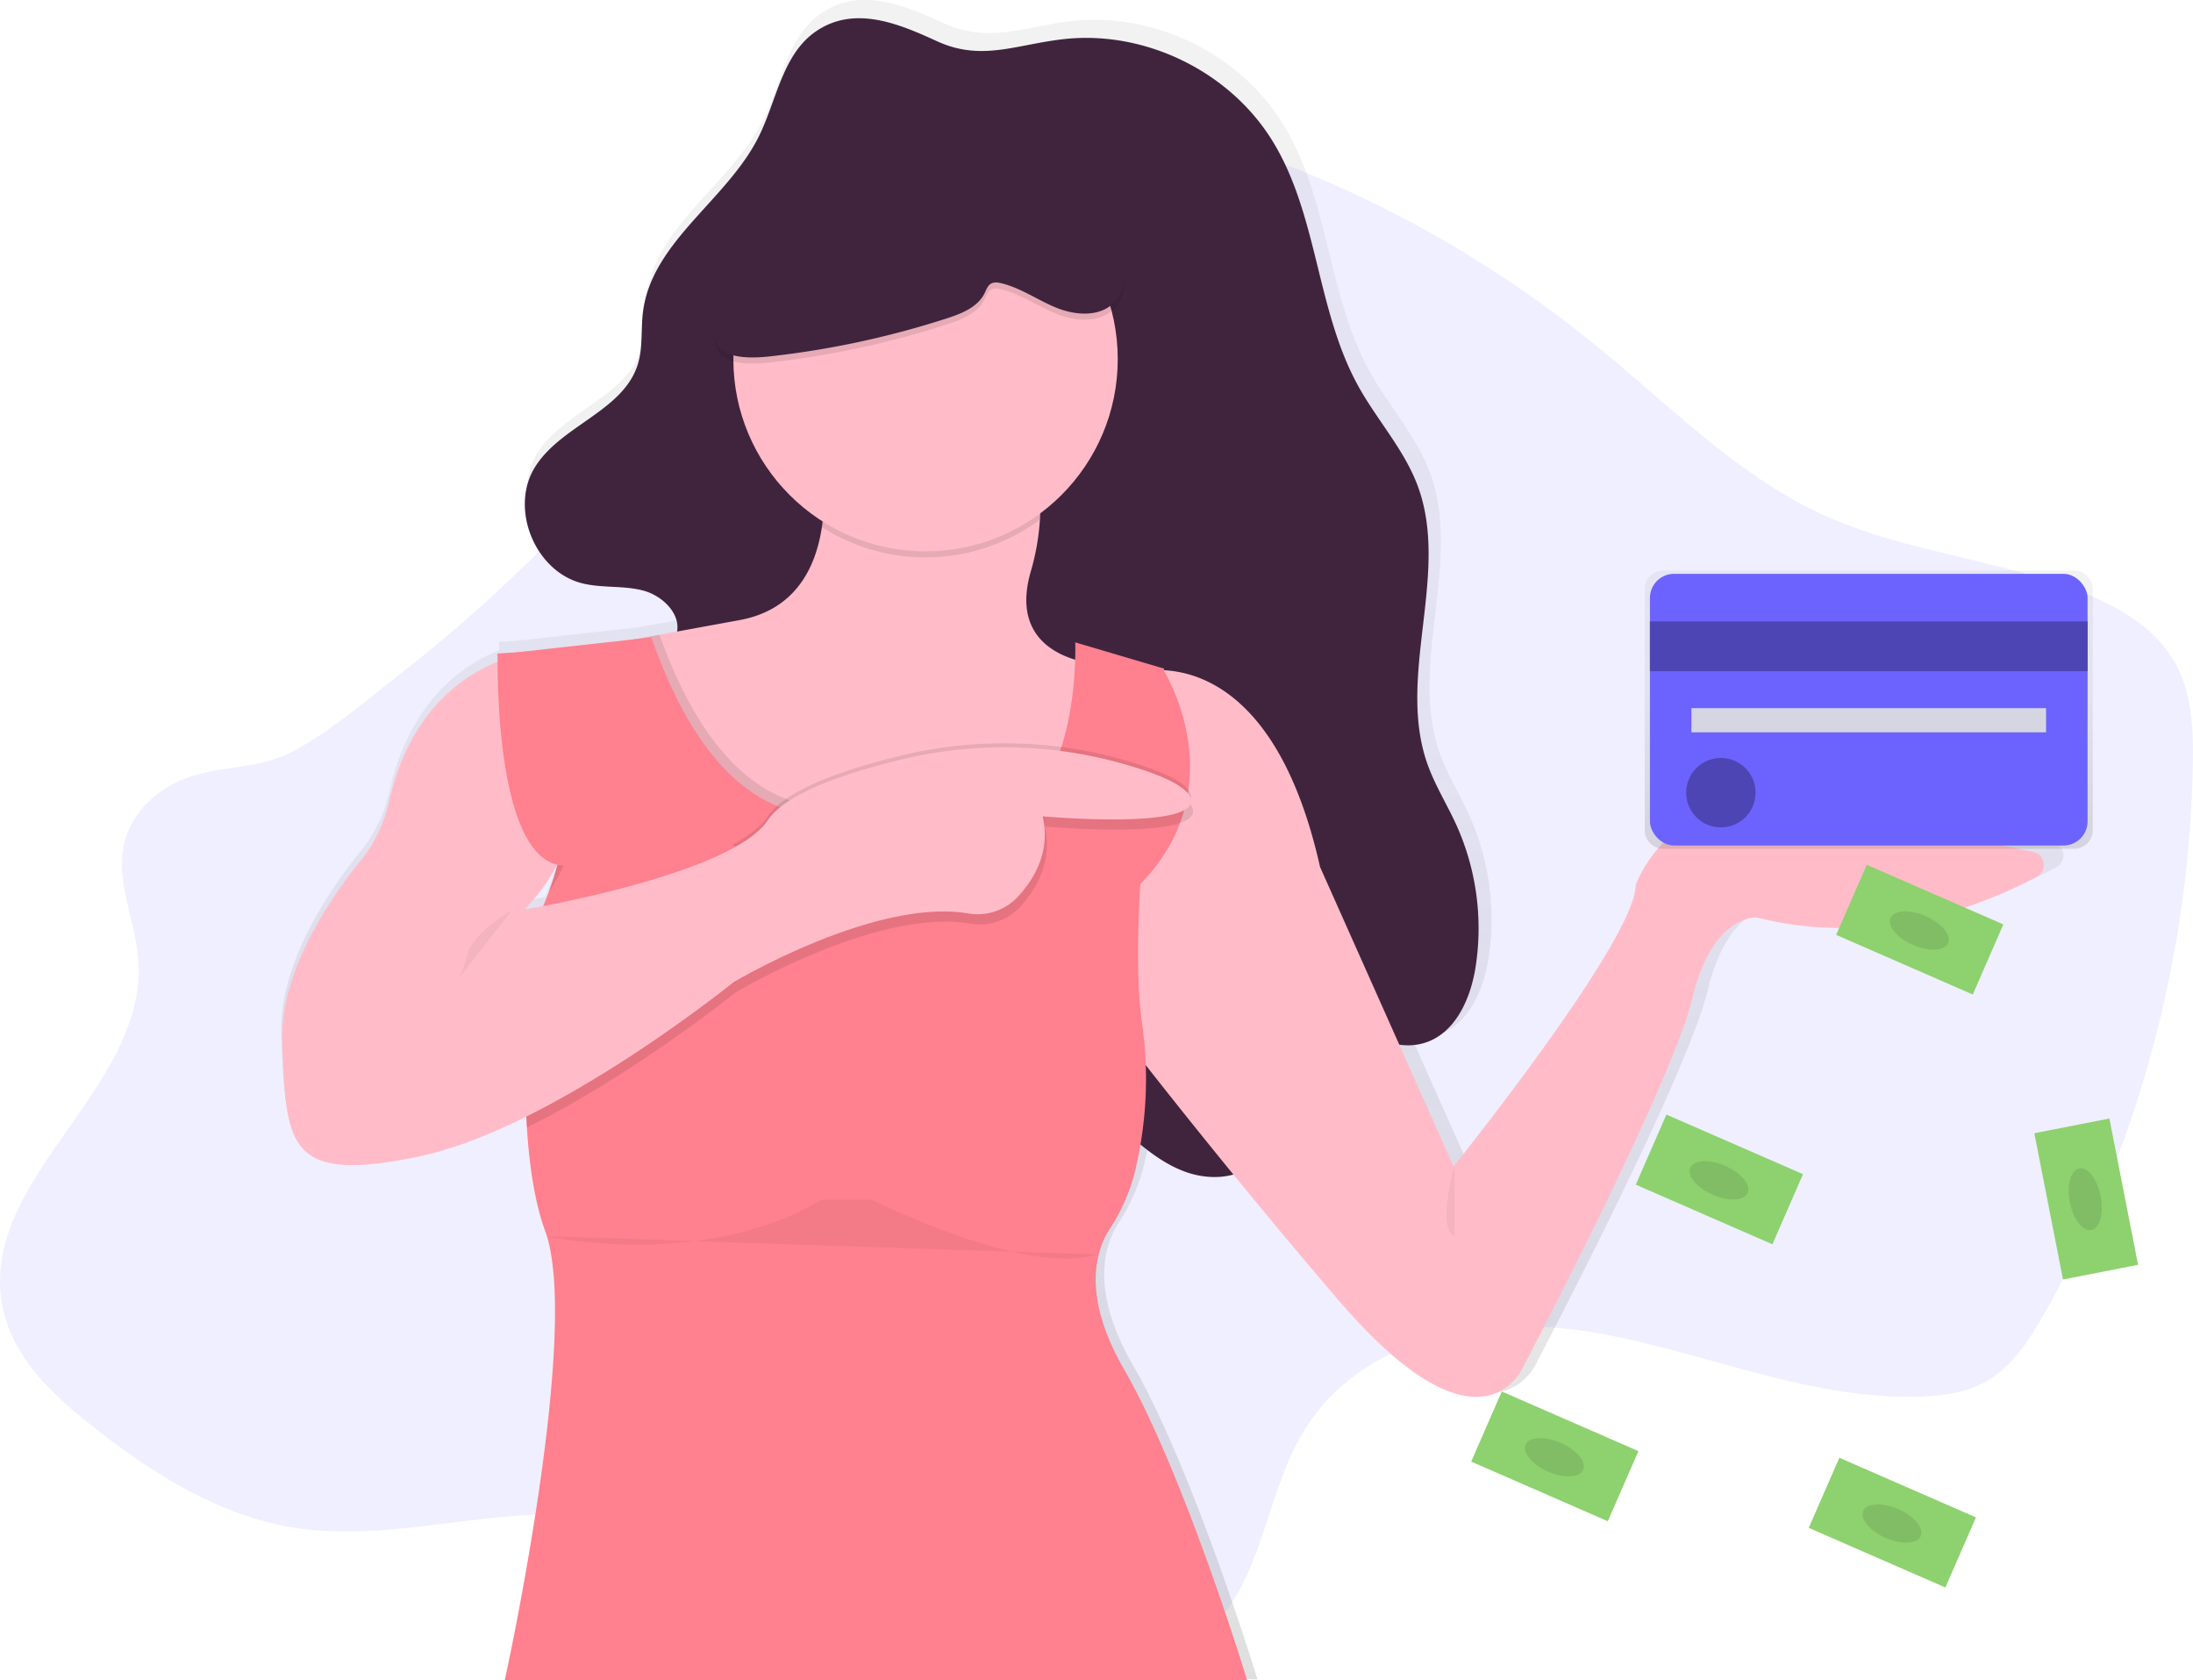 <svg data-name="Layer 1" xmlns="http://www.w3.org/2000/svg" xmlns:xlink="http://www.w3.org/1999/xlink" width="1084" height="830.5"><defs><linearGradient id="a" x1="637.43" y1="864.75" x2="637.43" y2="34.75" gradientUnits="userSpaceOnUse"><stop offset="0" stop-color="gray" stop-opacity=".25"/><stop offset=".54" stop-color="gray" stop-opacity=".12"/><stop offset="1" stop-color="gray" stop-opacity=".1"/></linearGradient><linearGradient id="b" x1="981.72" y1="454.26" x2="981.72" y2="316.75" xlink:href="#a"/></defs><path d="M94.13 383.85c-15 4.9-29 16.76-32.78 33.21-4.29 18.9 5.59 38 7 57.38 4.61 63.61-79.13 108.49-67.19 171 4.75 24.81 23.93 43.1 42.84 58.15 30.27 24.11 63.85 45.4 101 51.42 56.44 9.13 115.42-17.73 170.29-.75 44.25 13.69 78.11 53.83 122.06 68.64 33.46 11.28 69.49 6.83 104.28 2.27 18.71-2.45 38.37-5.29 53.5-17.44 28.17-22.62 29.87-67.28 48.71-99.29 29.07-49.41 92.81-59.06 146.26-49.46s105.32 33.27 159.47 31.27c11.57-.41 23.44-2.12 33.52-8.25 12.27-7.46 20.57-20.59 27.9-33.59 45.68-81 71.13-175.22 72.94-270.07.31-16.39-.22-33.49-7.35-48-9-18.31-27-29.24-45-36.62-43.08-17.62-90.67-20.47-132.9-40.47-40.73-19.27-73.73-53.08-109.19-82-70.33-57.45-153-97.21-239.52-115.26-20.37-4.25-41.51-7.29-61.75-2.38-23.32 5.66-43.42 21.37-61.49 38.27-48.09 45-86.62 100.48-130.92 149.78a765.11 765.11 0 01-99.49 92.59c-16.43 12.77-33.83 27.93-52.1 37.37-16.71 8.63-32.42 6.46-50.09 12.23z" fill="#6c63ff" opacity=".1"/><path d="M1072.55 451c-22-4.6-63.65-13.23-110.79-22.79-69.79-14.15-88 39.41-88 39.41 0 27.28-91 140.44-91 140.44l-27.14-60.8a28.62 28.62 0 0012.48-.84c15.54-4.64 23.22-22.17 25.71-38.18a125.46 125.46 0 00-9.77-71c-4.63-10.14-10.63-19.68-14.35-30.18C754 363 781.18 312 764.74 268.11c-6.79-18.11-20.33-32.8-29.69-49.72-21-38.05-20.1-85.65-43-122.61-21.48-34.65-63.81-55.19-104.36-50.61-23.91 2.7-41 11.24-63.28 1-18.81-8.62-41.39-18.26-60.76-4.68-16.52 11.58-19.33 34.39-28.35 52.42-15.84 31.67-53.42 52.34-57.84 87.47-1.09 8.66 0 17.64-2.53 26-7.22 23.63-38.66 30.61-51.54 51.7-12.61 20.64.13 51.85 23.59 57.8 10 2.54 20.76 1 30.75 3.69 9.37 2.5 18.46 11.26 16.84 20.41l-20.78 3.78L314 351.4l-9.25.58v.45l-.5.06.49.4v3.28c-16.83 6.59-44.1 24.18-54.4 70.32a69.84 69.84 0 01-13.93 28.75c-15.33 18.9-40.77 55.81-39.35 91.24 2 50.52 2 70.73 68.78 56.58 16.87-3.57 35.22-10.89 53.23-19.83 1.05 21.06 3.78 41.71 9.48 57.21 18.21 49.51-20.23 224.31-20.23 224.31h371.23s-31.36-103.06-61.7-155.6c-21.49-37.22-13.55-59.73-7.09-69.7a93.56 93.56 0 0012.39-27.62c1.1-4.31 2.17-9.2 3.09-14.62 6.83 5.59 14.12 10.61 22.37 13.61 7.64 2.77 16.33 3.53 24.06 1.39 15.82 19.34 33.49 40.55 52.4 62.59 72.83 84.87 93.06 32.33 93.06 32.33s73.84-140.44 84-182.88 32.37-40.42 32.37-40.42c60.88 15.39 114.84-6.95 139.91-20.39a6.67 6.67 0 00-1.86-12.44zm-751.12 25.39a96.07 96.07 0 0013-19h.19a144.31 144.31 0 01-7.11 20.68c-5.67 1.09-9.09 1.66-9.09 1.66z" transform="translate(-58 -34.75)" fill="url(#a)"/><path d="M403 15.73c-16.33 11.46-19.11 34-28 51.88-15.66 31.34-52.81 51.81-57.18 86.57-1.08 8.57 0 17.46-2.5 25.72-7.13 23.39-38.22 30.3-51 51.17-12.47 20.42.13 51.31 23.32 57.2 9.91 2.52 20.52 1 30.4 3.65s19.45 12.33 16.18 22c-2.43 7.2-11 11.3-12.56 18.74-1.36 6.4 3 12.5 7.22 17.48 5.36 6.3 11.08 12.5 18.25 16.63 19.72 11.36 44.32 4.54 67.06 3.79a121.17 121.17 0 0176.47 24.31c6.29 4.77 12.21 10.28 16.11 17.15 12.71 22.38.69 50.47 3.39 76.06 3.06 29.08 24.78 52.42 46.71 71.75 8.76 7.72 18 15.33 29 19.32s24.15 3.77 33.4-3.35c9.72-7.48 13.1-20.73 13.16-33s-2.52-24.48-1.9-36.73c.3-6 2.49-13.13 8.34-14.31 2.93-.59 5.9.6 8.57 1.94 18.66 9.38 36.56 27.75 56.56 21.79 15.37-4.59 23-21.94 25.42-37.79a124.29 124.29 0 00-9.66-70.24c-4.58-10-10.51-19.47-14.19-29.87-15.46-43.69 11.39-94.18-4.85-137.59-6.71-17.92-20.1-32.46-29.35-49.21-20.8-37.66-19.87-84.77-42.52-121.35-21.23-34.3-63.09-54.62-103.17-50.09-23.64 2.67-40.53 11.13-62.56 1-18.6-8.51-40.92-18.1-60.12-4.62z" fill="#40243e"/><path d="M561.5 332.5s65-20 91 96l66 148s90-112 90-139c0 0 18-53 87-39 46.61 9.46 87.74 18 109.53 22.55a6.6 6.6 0 011.79 12.27c-24.78 13.3-78.13 35.41-138.32 20.18 0 0-22-2-32 40s-83 181-83 181-20 52-92-32-126-156-126-156z" fill="#ffbcc8"/><path d="M561.5 346.5l-8.62 28.39-8.52 28.08-16.86 55.53-80 15-26.07-16.63-31.93-20.37-27.53-19-40.47-28-33-69s9.1-1.61 37.47-6.77l39.53-7.23c27.3-5 37.62-25.32 40.77-46 3.77-24.76-2.77-50-2.77-50h101s11.3 17 9.53 46.36a117.53 117.53 0 01-4.53 25.64c-8.88 30.74 11.17 41 24.77 44.33a56.37 56.37 0 0011.23 1.67z" fill="#ffbcc8"/><path d="M514 256.86a95.06 95.06 0 01-107.76 3.66c3.77-24.76-2.77-50-2.77-50h101s11.33 16.93 9.53 46.34z" opacity=".1"/><circle cx="457.5" cy="177.5" r="95" fill="#ffbcc8"/><path d="M561.5 346.5l-8.62 28.39-8.52 28.08-16.86 55.53-80 15-26.07-16.63-31.93-20.37-27.53-19-40.47-28-33-69s9.1-1.61 37.47-6.77c20 55.65 45.3 76.37 68.13 83.09 13.65 4 26.41 3 36.58 1.5a94.39 94.39 0 0139.23 2c30.7 8.54 46.86-7.81 55.35-28.56 6.28-15.35 8.36-33.12 9-45a56.37 56.37 0 0011.23 1.67z" opacity=".1"/><path d="M249.5 830.5s38-173 20-222c-5.15-14-7.85-32.32-9.06-51.28-3-47.27 3.06-98.72 3.06-98.72.86-1.67 1.67-3.33 2.45-5q3-6.4 5.28-12.52c21.43-57.66-5.23-96.05-18.75-110.73a67.33 67.33 0 00-7-6.73l76.5-8.5c20.11 57.71 45.9 79 69.1 85.82 13.65 4 26.41 3 36.58 1.5a94.39 94.39 0 0139.23 2c30.7 8.54 46.86-7.81 55.35-28.56 10.54-25.76 9.24-58.29 9.24-58.29l44 13s-3.88 24.1-7.39 55.77c-.83 7.43-1.64 15.27-2.37 23.32-3 33.58-4.78 70.71-1.24 95.91a194.05 194.05 0 01-3.77 74.68 92.61 92.61 0 01-12.24 27.34c-6.39 9.86-14.24 32.15 7 69 30 52 61 154 61 154z" fill="#ff808e"/><path d="M575 331s36.33 57-11.34 106S535 417 535 417l12-80z" fill="#ff808e"/><path d="M252.48 330.25a49.46 49.46 0 018.31-1.86c13 6.2 20.2 23.41 24.11 41.38a93.06 93.06 0 01-13.67 71.26c21.43-57.71-5.23-96.1-18.75-110.78zM565.74 409.59c-21.35 1.41-49.24-1.09-49.24-1.09 3.76 17.2-4 30.64-12 39.4a27.26 27.26 0 01-24.66 8.63c-46.14-8-116.3 34-116.3 34s-50.18 40.53-103.1 66.72c-3-47.27 3.06-98.72 3.06-98.72.86-1.67 1.67-3.33 2.45-5 21.38-4 99.06-19.8 114.55-43 2.3-3.45 6-6.68 10.6-9.68 13.23-8.56 34.4-15.27 54.53-20.17a217.78 217.78 0 0176.63-4.86 211.39 211.39 0 0132.56 6.35c4.66 1.29 9.16 2.68 13.29 4.13 11.32 4 19.9 8.47 21.39 13.23 2.01 6.4-9.4 9.12-23.76 10.06z" opacity=".1"/><path d="M544.36 402.97c-15.39-.26-28.86-1.47-28.86-1.47 3.76 17.2-4 30.64-12 39.4a27.26 27.26 0 01-24.66 8.63c-17.39-3-38.2 1.09-57.37 7.34L389.5 436.5l-27.53-19c8-4.29 14.19-9 17.53-14 8.88-13.32 38-23.23 65.13-29.85a216.08 216.08 0 01108.25 1.24l.94.25c17.39 4.85 32.65 10.86 34.68 17.36 2.92 9.35-22.5 10.85-44.14 10.47z" opacity=".1"/><path d="M259.79 323.37s-52.31 5.32-67.56 73.13a70.25 70.25 0 01-13.9 28.8c-15.16 18.73-40.23 55.2-38.83 90.21 2 50 2 70 68 56s155-86 155-86 70.16-41.93 116.3-34a27.28 27.28 0 0024.66-8.63c8-8.76 15.81-22.2 12-39.4 0 0 78 7 73-9-2-6.5-17.29-12.51-34.68-17.35a216.23 216.23 0 00-109.19-1.5c-27.18 6.63-56.25 16.54-65.13 29.85-18 27-120 44-120 44l3-3.37a93.43 93.43 0 0021.44-81.36c-3.9-17.97-11.07-35.18-24.11-41.38z" fill="#ffbcc8"/><path d="M246 323s-3 121 42 103 10-103 10-103l-20-2z" fill="#ff808e"/><path d="M380.67 179.13A442.28 442.28 0 00468 160.36c7.3-2.36 15.23-5.5 18.64-12.36.88-1.77 1.54-3.87 3.27-4.84 1.47-.83 3.29-.57 4.94-.19 9.75 2.31 18.12 8.42 27.41 12.17s21.12 4.63 28.26-2.41c8.43-8.32 5.64-22.62.09-33.07C530 80.78 481.72 63.03 437.8 66.25c-6.17.45-12.44 1.28-18 4-11.76 5.65-18.2 18.22-24.57 29.61-12.39 22.09-77.9 86.28-14.56 79.27z" opacity=".1"/><path d="M380.67 176.13A442.28 442.28 0 00468 157.36c7.3-2.36 15.23-5.5 18.64-12.36.88-1.77 1.54-3.87 3.27-4.84 1.47-.83 3.29-.57 4.94-.19 9.75 2.31 18.12 8.42 27.41 12.17s21.12 4.63 28.26-2.41c8.43-8.32 5.64-22.62.09-33.07C530 77.78 481.72 60.03 437.8 63.25c-6.17.45-12.44 1.28-18 4-11.76 5.65-18.2 18.22-24.57 29.61-12.39 22.09-77.9 86.28-14.56 79.27z" fill="#40243e"/><path d="M1083.24 316.75h-203a9.25 9.25 0 00-9.25 9.25v119a9.25 9.25 0 009.25 9.25h203a9.25 9.25 0 009.25-9.25V326a9.25 9.25 0 00-9.25-9.25z" transform="translate(-58 -34.75)" fill="url(#b)"/><rect x="815.56" y="283.62" width="216.33" height="134.27" rx="11.91" ry="11.91" fill="#6c63ff"/><path fill="#6c63ff" d="M815.56 307.12h216.33v24.62H815.56z"/><path opacity=".3" d="M815.56 307.12h216.33v24.62H815.56z"/><path fill="#d6d6e3" d="M836.07 350.01h175.3v11.94h-175.3z"/><circle cx="850.62" cy="391.78" r="17.16" fill="#6c63ff"/><circle cx="850.62" cy="391.78" r="17.16" opacity=".3"/><path d="M253 450s-19 10.09-22.15 22.42S224 487 224 487M719 576s-9 31 0 35M270 611s78 17 136-18h25s75 38 111 27" opacity=".05"/><path fill="#8ed16f" d="M808.575 585.523L823.7 550.87l67.528 29.474-15.126 34.653z"/><ellipse cx="907.67" cy="618.08" rx="7.76" ry="15.51" transform="rotate(-66.42 852.178 645.009)" fill="#8ed16f"/><ellipse cx="907.67" cy="618.08" rx="7.76" ry="15.51" transform="rotate(-66.42 852.178 645.009)" opacity=".1"/><path fill="#8ed16f" d="M907.604 462.063l15.125-34.653 67.528 29.474-15.125 34.653z"/><ellipse cx="1006.69" cy="494.62" rx="7.76" ry="15.51" transform="rotate(-66.42 951.203 521.542)" fill="#8ed16f"/><ellipse cx="1006.69" cy="494.62" rx="7.76" ry="15.51" transform="rotate(-66.42 951.203 521.542)" opacity=".1"/><path fill="#8ed16f" d="M1005.572 560.1l37.104-7.272 14.172 72.304-37.103 7.273z"/><ellipse cx="1088.72" cy="627.51" rx="7.76" ry="15.51" transform="rotate(-11.09 880.48 908.714)" fill="#8ed16f"/><ellipse cx="1088.72" cy="627.51" rx="7.76" ry="15.51" transform="rotate(-11.09 880.48 908.714)" opacity=".1"/><path fill="#8ed16f" d="M894.065 755.15l15.125-34.652 67.528 29.474-15.125 34.653z"/><ellipse cx="993.17" cy="787.7" rx="7.76" ry="15.51" transform="rotate(-66.42 937.692 814.627)" fill="#8ed16f"/><ellipse cx="993.17" cy="787.7" rx="7.76" ry="15.51" transform="rotate(-66.42 937.692 814.627)" opacity=".1"/><path fill="#8ed16f" d="M727.214 722.402l15.125-34.653 67.528 29.475-15.125 34.653z"/><ellipse cx="826.32" cy="754.96" rx="7.76" ry="15.51" transform="rotate(-66.42 770.83 781.892)" fill="#8ed16f"/><ellipse cx="826.32" cy="754.96" rx="7.76" ry="15.51" transform="rotate(-66.42 770.83 781.892)" opacity=".1"/></svg>